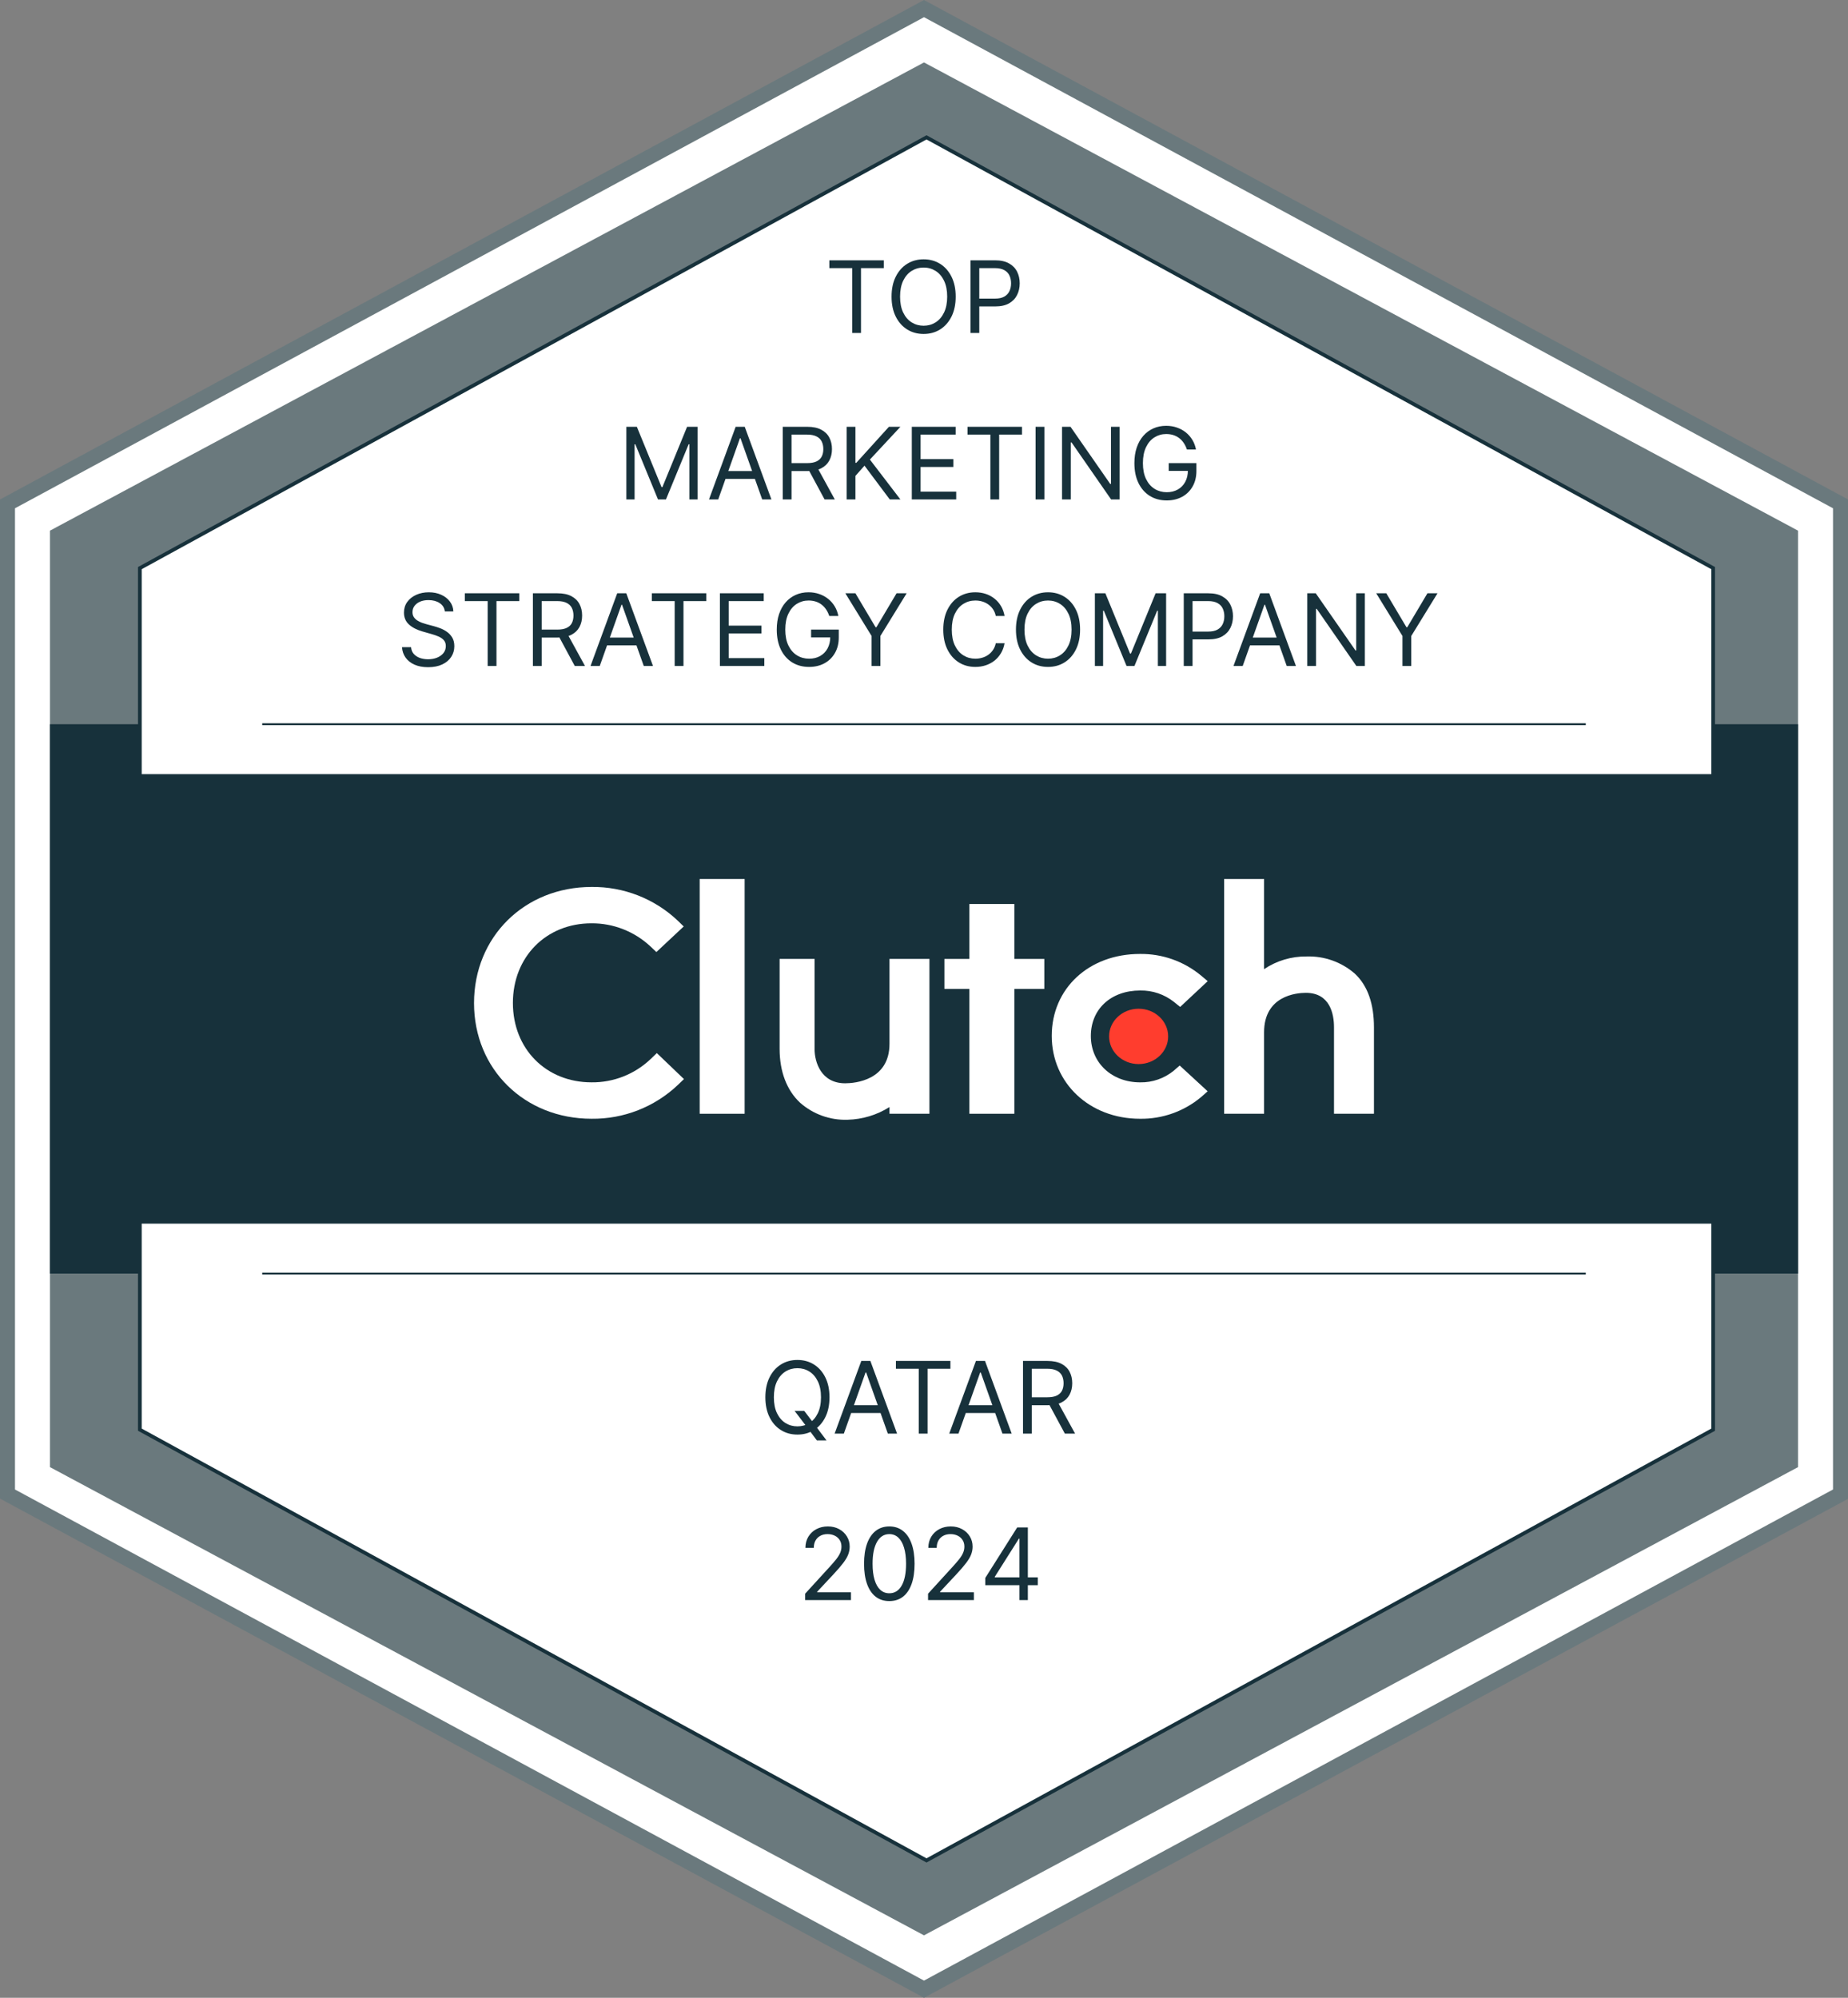 <svg xmlns="http://www.w3.org/2000/svg" width="222" height="240" viewBox="0 0 222 240" fill="none"><rect x="0" y="0" width="222" height="240" fill="#808080" stroke="none"/><g clip-path="url(#clip0_4071_14559)"><path d="M221.399 60.516V179.485L111.299 238.969L1.199 179.485V60.516L111.299 1.031L221.399 60.516Z" fill="white"></path><path d="M111 240L110.58 239.771L0 180.029V60L0.473 59.749L111 0L111.42 0.229L222 60V180.06L111 240ZM1.8 178.938L111 237.936L220.2 178.938V61.062L111 2.064L1.8 61.062V178.938Z" fill="#6A797D"></path><path d="M216 63.751V176.249L111 232.5L6 176.249V63.751L111 7.5L216 63.751Z" fill="#6A797D"></path><path d="M216 87H6V153H216V87Z" fill="#17313B"></path><path d="M205.801 68.249V171.751L111.301 223.5L16.801 171.751V68.249L111.301 16.5L205.801 68.249Z" fill="white" stroke="#17313B" stroke-width="0.444" stroke-miterlimit="10"></path><path d="M213 93H9V147H213V93Z" fill="#17313B"></path><path d="M31.5 153H190.5" stroke="#17313B" stroke-width="0.222" stroke-miterlimit="10"></path><path d="M31.5 87H190.5" stroke="#17313B" stroke-width="0.222" stroke-miterlimit="10"></path><path d="M89.453 105.6H84.053V133.8H89.453V105.6Z" fill="white"></path><path d="M106.854 125.399C106.854 129.79 102.697 130.139 101.532 130.139C98.617 130.139 97.854 127.57 97.854 126.024V115.199H93.654V125.999C93.654 128.724 94.512 130.973 96.108 132.468C97.679 133.855 99.719 134.59 101.814 134.519C103.601 134.475 105.343 133.948 106.854 132.995V133.799H111.654V115.199H106.854V125.399Z" fill="white"></path><path d="M121.853 108.6H116.453V115.2H113.453V118.8H116.453V133.8H121.853V118.8H125.453V115.2H121.853V108.6Z" fill="white"></path><path d="M140.999 128.629C139.863 129.556 138.439 130.052 136.972 130.027C133.552 130.027 131.043 127.681 131.043 124.458C131.043 121.236 133.443 118.992 136.972 118.992C138.443 118.965 139.877 119.452 141.028 120.365L141.772 120.965L145.083 117.869L144.255 117.174C142.199 115.478 139.606 114.565 136.941 114.601C130.803 114.601 126.346 118.747 126.346 124.441C126.346 130.134 130.912 134.401 136.941 134.401C139.619 134.443 142.223 133.521 144.279 131.803L145.077 131.101L141.717 128.005L140.997 128.629H140.999Z" fill="white"></path><path d="M162.737 116.951C161.137 115.566 159.075 114.835 156.959 114.904C155.142 114.882 153.362 115.413 151.853 116.428V105.6H147.053V133.8H151.853V124.02C151.853 119.629 155.711 119.273 156.875 119.273C159.791 119.273 160.253 121.846 160.253 123.395V133.8H165.053V123.42C165.053 120.695 164.357 118.451 162.737 116.951Z" fill="white"></path><path d="M136.783 127.831C138.742 127.831 140.33 126.342 140.33 124.506C140.33 122.67 138.742 121.182 136.783 121.182C134.824 121.182 133.236 122.67 133.236 124.506C133.236 126.342 134.824 127.831 136.783 127.831Z" fill="#FF3D2E"></path><path d="M78.132 127.254C76.225 129.058 73.69 130.054 71.063 130.025C65.592 130.025 61.614 126.005 61.614 120.485C61.614 114.965 65.592 110.92 71.063 110.92C73.674 110.907 76.194 111.892 78.108 113.669L78.852 114.372L82.134 111.3L81.414 110.598C78.621 107.956 74.907 106.507 71.063 106.554C63.005 106.554 56.945 112.554 56.945 120.509C56.945 128.465 63.03 134.4 71.063 134.4C74.921 134.445 78.645 132.983 81.443 130.327L82.163 129.632L78.905 126.512L78.132 127.256V127.254Z" fill="white"></path><path d="M99.631 32.21V31.273H106.176V32.21H103.432V40H102.375V32.21H99.631ZM114.807 35.636C114.807 36.557 114.641 37.352 114.309 38.023C113.976 38.693 113.52 39.21 112.941 39.574C112.361 39.938 111.699 40.119 110.955 40.119C110.211 40.119 109.549 39.938 108.969 39.574C108.39 39.21 107.934 38.693 107.601 38.023C107.269 37.352 107.103 36.557 107.103 35.636C107.103 34.716 107.269 33.92 107.601 33.25C107.934 32.58 108.39 32.062 108.969 31.699C109.549 31.335 110.211 31.153 110.955 31.153C111.699 31.153 112.361 31.335 112.941 31.699C113.52 32.062 113.976 32.58 114.309 33.25C114.641 33.92 114.807 34.716 114.807 35.636ZM113.785 35.636C113.785 34.881 113.658 34.243 113.405 33.723C113.155 33.203 112.816 32.81 112.387 32.543C111.961 32.276 111.484 32.142 110.955 32.142C110.427 32.142 109.948 32.276 109.519 32.543C109.093 32.81 108.753 33.203 108.501 33.723C108.251 34.243 108.126 34.881 108.126 35.636C108.126 36.392 108.251 37.03 108.501 37.55C108.753 38.07 109.093 38.463 109.519 38.73C109.948 38.997 110.427 39.131 110.955 39.131C111.484 39.131 111.961 38.997 112.387 38.73C112.816 38.463 113.155 38.07 113.405 37.55C113.658 37.03 113.785 36.392 113.785 35.636ZM116.584 40V31.273H119.533C120.218 31.273 120.778 31.396 121.212 31.643C121.65 31.888 121.974 32.219 122.184 32.636C122.394 33.054 122.499 33.52 122.499 34.034C122.499 34.548 122.394 35.016 122.184 35.436C121.976 35.856 121.655 36.192 121.221 36.442C120.786 36.689 120.229 36.812 119.55 36.812H117.437V35.875H119.516C119.985 35.875 120.361 35.794 120.645 35.632C120.93 35.47 121.136 35.251 121.263 34.976C121.394 34.697 121.459 34.383 121.459 34.034C121.459 33.685 121.394 33.372 121.263 33.097C121.136 32.821 120.928 32.605 120.641 32.449C120.354 32.29 119.974 32.21 119.499 32.21H117.641V40H116.584Z" fill="#17313B"></path><path d="M75.245 51.273H76.506L79.472 58.517H79.574L82.54 51.273H83.802V60H82.813V53.369H82.728L80.001 60H79.046L76.319 53.369H76.233V60H75.245V51.273ZM86.278 60H85.171L88.375 51.273H89.466L92.671 60H91.563L88.955 52.653H88.886L86.278 60ZM86.688 56.591H91.153V57.528H86.688V56.591ZM94.03 60V51.273H96.979C97.661 51.273 98.22 51.389 98.658 51.622C99.095 51.852 99.419 52.169 99.629 52.572C99.84 52.976 99.945 53.435 99.945 53.949C99.945 54.463 99.84 54.919 99.629 55.317C99.419 55.715 99.097 56.027 98.662 56.254C98.227 56.479 97.672 56.591 96.996 56.591H94.609V55.636H96.962C97.428 55.636 97.803 55.568 98.087 55.432C98.374 55.295 98.581 55.102 98.709 54.852C98.84 54.599 98.905 54.298 98.905 53.949C98.905 53.599 98.84 53.294 98.709 53.033C98.578 52.771 98.37 52.57 98.082 52.428C97.796 52.283 97.416 52.21 96.945 52.21H95.087V60H94.03ZM98.138 56.08L100.286 60H99.058L96.945 56.08H98.138ZM101.706 60V51.273H102.763V55.602H102.865L106.785 51.273H108.166L104.501 55.21L108.166 60H106.888L103.853 55.943L102.763 57.17V60H101.706ZM109.534 60V51.273H114.801V52.21H110.591V55.159H114.528V56.097H110.591V59.062H114.869V60H109.534ZM116.228 52.21V51.273H122.774V52.21H120.03V60H118.973V52.21H116.228ZM125.462 51.273V60H124.405V51.273H125.462ZM134.501 51.273V60H133.478L128.723 53.148H128.638V60H127.581V51.273H128.603L133.376 58.142H133.461V51.273H134.501ZM142.582 54C142.488 53.713 142.364 53.456 142.211 53.229C142.061 52.999 141.88 52.803 141.67 52.641C141.462 52.479 141.227 52.355 140.962 52.27C140.698 52.185 140.409 52.142 140.093 52.142C139.576 52.142 139.106 52.276 138.683 52.543C138.259 52.81 137.923 53.203 137.673 53.723C137.423 54.243 137.298 54.881 137.298 55.636C137.298 56.392 137.424 57.03 137.677 57.55C137.93 58.07 138.272 58.463 138.704 58.73C139.136 58.997 139.622 59.131 140.161 59.131C140.661 59.131 141.102 59.024 141.482 58.811C141.866 58.595 142.164 58.291 142.377 57.899C142.593 57.504 142.701 57.04 142.701 56.506L143.025 56.574H140.4V55.636H143.724V56.574C143.724 57.293 143.57 57.918 143.264 58.449C142.96 58.98 142.539 59.392 142.002 59.685C141.468 59.974 140.855 60.119 140.161 60.119C139.389 60.119 138.71 59.938 138.124 59.574C137.542 59.21 137.087 58.693 136.761 58.023C136.437 57.352 136.275 56.557 136.275 55.636C136.275 54.946 136.367 54.325 136.552 53.774C136.739 53.22 137.004 52.749 137.345 52.359C137.686 51.97 138.089 51.672 138.555 51.465C139.021 51.257 139.534 51.153 140.093 51.153C140.553 51.153 140.982 51.223 141.38 51.362C141.781 51.499 142.137 51.693 142.45 51.946C142.765 52.196 143.028 52.496 143.238 52.845C143.448 53.192 143.593 53.577 143.673 54H142.582Z" fill="#17313B"></path><path d="M53.437 73.454C53.386 73.023 53.179 72.688 52.815 72.449C52.451 72.21 52.005 72.091 51.477 72.091C51.091 72.091 50.753 72.153 50.463 72.278C50.176 72.403 49.951 72.575 49.789 72.794C49.63 73.013 49.551 73.261 49.551 73.54C49.551 73.773 49.606 73.973 49.717 74.141C49.831 74.305 49.976 74.443 50.152 74.554C50.328 74.662 50.513 74.751 50.706 74.822C50.899 74.891 51.076 74.946 51.238 74.989L52.125 75.227C52.352 75.287 52.605 75.369 52.883 75.474C53.164 75.579 53.433 75.723 53.689 75.905C53.947 76.084 54.16 76.314 54.328 76.595C54.495 76.876 54.579 77.222 54.579 77.631C54.579 78.102 54.456 78.528 54.209 78.909C53.964 79.29 53.606 79.592 53.135 79.817C52.666 80.041 52.096 80.153 51.426 80.153C50.801 80.153 50.26 80.053 49.802 79.851C49.348 79.649 48.99 79.368 48.728 79.007C48.47 78.646 48.324 78.227 48.289 77.75H49.38C49.409 78.079 49.52 78.352 49.713 78.568C49.909 78.781 50.156 78.94 50.454 79.046C50.755 79.148 51.079 79.199 51.426 79.199C51.829 79.199 52.191 79.133 52.513 79.003C52.834 78.869 53.088 78.685 53.275 78.449C53.463 78.21 53.556 77.932 53.556 77.614C53.556 77.324 53.476 77.088 53.314 76.906C53.152 76.724 52.939 76.577 52.674 76.463C52.41 76.349 52.125 76.25 51.818 76.165L50.744 75.858C50.062 75.662 49.522 75.382 49.125 75.019C48.727 74.655 48.528 74.179 48.528 73.591C48.528 73.102 48.66 72.676 48.924 72.312C49.191 71.946 49.549 71.662 49.998 71.46C50.45 71.256 50.954 71.153 51.511 71.153C52.074 71.153 52.574 71.254 53.011 71.456C53.449 71.655 53.795 71.928 54.051 72.274C54.309 72.621 54.446 73.014 54.46 73.454H53.437ZM55.84 72.21V71.273H62.385V72.21H59.641V80H58.584V72.21H55.84ZM64.016 80V71.273H66.965C67.647 71.273 68.206 71.389 68.644 71.622C69.081 71.852 69.405 72.169 69.615 72.572C69.826 72.976 69.931 73.435 69.931 73.949C69.931 74.463 69.826 74.919 69.615 75.317C69.405 75.715 69.083 76.027 68.648 76.254C68.213 76.479 67.658 76.591 66.982 76.591H64.596V75.636H66.948C67.414 75.636 67.789 75.568 68.073 75.432C68.36 75.296 68.567 75.102 68.695 74.852C68.826 74.599 68.891 74.298 68.891 73.949C68.891 73.599 68.826 73.294 68.695 73.033C68.564 72.771 68.356 72.57 68.069 72.428C67.782 72.283 67.402 72.21 66.931 72.21H65.073V80H64.016ZM68.124 76.079L70.272 80H69.044L66.931 76.079H68.124ZM72.05 80H70.942L74.146 71.273H75.237L78.442 80H77.334L74.726 72.653H74.658L72.05 80ZM72.459 76.591H76.925V77.528H72.459V76.591ZM78.304 72.21V71.273H84.85V72.21H82.106V80H81.049V72.21H78.304ZM86.481 80V71.273H91.748V72.21H87.538V75.159H91.475V76.097H87.538V79.062H91.816V80H86.481ZM99.619 74C99.525 73.713 99.401 73.456 99.248 73.229C99.097 72.999 98.917 72.803 98.707 72.641C98.499 72.479 98.264 72.355 97.999 72.27C97.735 72.185 97.445 72.142 97.13 72.142C96.613 72.142 96.143 72.276 95.719 72.543C95.296 72.81 94.96 73.203 94.71 73.723C94.46 74.243 94.335 74.881 94.335 75.636C94.335 76.392 94.461 77.03 94.714 77.55C94.967 78.07 95.309 78.463 95.741 78.73C96.173 78.997 96.658 79.131 97.198 79.131C97.698 79.131 98.139 79.024 98.519 78.811C98.903 78.595 99.201 78.291 99.414 77.899C99.63 77.504 99.738 77.04 99.738 76.506L100.062 76.574H97.437V75.636H100.761V76.574C100.761 77.293 100.607 77.918 100.3 78.449C99.996 78.98 99.576 79.392 99.039 79.685C98.505 79.974 97.891 80.119 97.198 80.119C96.425 80.119 95.746 79.938 95.161 79.574C94.579 79.21 94.124 78.693 93.798 78.023C93.474 77.352 93.312 76.557 93.312 75.636C93.312 74.946 93.404 74.325 93.589 73.774C93.776 73.22 94.04 72.749 94.382 72.359C94.722 71.97 95.126 71.672 95.592 71.465C96.058 71.257 96.57 71.153 97.13 71.153C97.59 71.153 98.019 71.223 98.417 71.362C98.817 71.499 99.174 71.693 99.487 71.946C99.802 72.196 100.065 72.496 100.275 72.845C100.485 73.192 100.63 73.577 100.71 74H99.619ZM101.551 71.273H102.761L105.182 75.347H105.284L107.705 71.273H108.915L105.761 76.403V80H104.705V76.403L101.551 71.273ZM120.679 74H119.623C119.56 73.696 119.451 73.429 119.294 73.199C119.141 72.969 118.954 72.776 118.732 72.619C118.513 72.46 118.27 72.341 118.003 72.261C117.736 72.182 117.458 72.142 117.168 72.142C116.64 72.142 116.161 72.276 115.732 72.543C115.306 72.81 114.966 73.203 114.713 73.723C114.463 74.243 114.338 74.881 114.338 75.636C114.338 76.392 114.463 77.03 114.713 77.55C114.966 78.07 115.306 78.463 115.732 78.73C116.161 78.997 116.64 79.131 117.168 79.131C117.458 79.131 117.736 79.091 118.003 79.011C118.27 78.932 118.513 78.814 118.732 78.658C118.954 78.499 119.141 78.304 119.294 78.074C119.451 77.841 119.56 77.574 119.623 77.273H120.679C120.6 77.719 120.455 78.118 120.245 78.47C120.035 78.822 119.773 79.122 119.461 79.369C119.148 79.614 118.797 79.8 118.408 79.928C118.022 80.055 117.608 80.119 117.168 80.119C116.424 80.119 115.762 79.938 115.182 79.574C114.603 79.21 114.147 78.693 113.814 78.023C113.482 77.352 113.316 76.557 113.316 75.636C113.316 74.716 113.482 73.921 113.814 73.25C114.147 72.579 114.603 72.062 115.182 71.699C115.762 71.335 116.424 71.153 117.168 71.153C117.608 71.153 118.022 71.217 118.408 71.345C118.797 71.473 119.148 71.66 119.461 71.908C119.773 72.152 120.035 72.45 120.245 72.803C120.455 73.152 120.6 73.551 120.679 74ZM129.751 75.636C129.751 76.557 129.585 77.352 129.252 78.023C128.92 78.693 128.464 79.21 127.884 79.574C127.305 79.938 126.643 80.119 125.899 80.119C125.154 80.119 124.492 79.938 123.913 79.574C123.333 79.21 122.877 78.693 122.545 78.023C122.212 77.352 122.046 76.557 122.046 75.636C122.046 74.716 122.212 73.921 122.545 73.25C122.877 72.579 123.333 72.062 123.913 71.699C124.492 71.335 125.154 71.153 125.899 71.153C126.643 71.153 127.305 71.335 127.884 71.699C128.464 72.062 128.92 72.579 129.252 73.25C129.585 73.921 129.751 74.716 129.751 75.636ZM128.728 75.636C128.728 74.881 128.602 74.243 128.349 73.723C128.099 73.203 127.759 72.81 127.33 72.543C126.904 72.276 126.427 72.142 125.899 72.142C125.37 72.142 124.891 72.276 124.462 72.543C124.036 72.81 123.697 73.203 123.444 73.723C123.194 74.243 123.069 74.881 123.069 75.636C123.069 76.392 123.194 77.03 123.444 77.55C123.697 78.07 124.036 78.463 124.462 78.73C124.891 78.997 125.37 79.131 125.899 79.131C126.427 79.131 126.904 78.997 127.33 78.73C127.759 78.463 128.099 78.07 128.349 77.55C128.602 77.03 128.728 76.392 128.728 75.636ZM131.528 71.273H132.789L135.755 78.517H135.857L138.823 71.273H140.085V80H139.096V73.369H139.011L136.283 80H135.329L132.602 73.369H132.516V80H131.528V71.273ZM142.204 80V71.273H145.152C145.837 71.273 146.397 71.396 146.831 71.644C147.269 71.888 147.593 72.219 147.803 72.636C148.013 73.054 148.118 73.52 148.118 74.034C148.118 74.548 148.013 75.016 147.803 75.436C147.596 75.856 147.275 76.192 146.84 76.442C146.405 76.689 145.848 76.812 145.169 76.812H143.056V75.875H145.135C145.604 75.875 145.981 75.794 146.265 75.632C146.549 75.47 146.755 75.251 146.883 74.976C147.013 74.697 147.079 74.383 147.079 74.034C147.079 73.685 147.013 73.372 146.883 73.097C146.755 72.821 146.547 72.605 146.26 72.449C145.973 72.29 145.593 72.21 145.118 72.21H143.26V80H142.204ZM149.288 80H148.18L151.385 71.273H152.476L155.68 80H154.572L151.964 72.653H151.896L149.288 80ZM149.697 76.591H154.163V77.528H149.697V76.591ZM163.96 71.273V80H162.937L158.182 73.148H158.096V80H157.039V71.273H158.062L162.835 78.142H162.92V71.273H163.96ZM165.325 71.273H166.535L168.955 75.347H169.058L171.478 71.273H172.688L169.535 76.403V80H168.478V76.403L165.325 71.273Z" fill="#17313B"></path><path d="M95.454 169.495H96.613L97.585 170.774L97.84 171.115L99.289 173.041H98.13L97.175 171.762L96.937 171.439L95.454 169.495ZM99.647 167.859C99.647 168.779 99.481 169.575 99.148 170.245C98.816 170.916 98.36 171.433 97.781 171.797C97.201 172.16 96.539 172.342 95.795 172.342C95.05 172.342 94.388 172.16 93.809 171.797C93.229 171.433 92.773 170.916 92.441 170.245C92.109 169.575 91.942 168.779 91.942 167.859C91.942 166.939 92.109 166.143 92.441 165.473C92.773 164.802 93.229 164.285 93.809 163.922C94.388 163.558 95.05 163.376 95.795 163.376C96.539 163.376 97.201 163.558 97.781 163.922C98.36 164.285 98.816 164.802 99.148 165.473C99.481 166.143 99.647 166.939 99.647 167.859ZM98.624 167.859C98.624 167.103 98.498 166.466 98.245 165.946C97.995 165.426 97.656 165.032 97.227 164.765C96.8 164.498 96.323 164.365 95.795 164.365C95.266 164.365 94.788 164.498 94.359 164.765C93.933 165.032 93.593 165.426 93.34 165.946C93.09 166.466 92.965 167.103 92.965 167.859C92.965 168.615 93.09 169.252 93.34 169.772C93.593 170.292 93.933 170.686 94.359 170.953C94.788 171.22 95.266 171.353 95.795 171.353C96.323 171.353 96.8 171.22 97.227 170.953C97.656 170.686 97.995 170.292 98.245 169.772C98.498 169.252 98.624 168.615 98.624 167.859ZM101.372 172.223H100.264L103.468 163.495H104.559L107.764 172.223H106.656L104.048 164.876H103.98L101.372 172.223ZM101.781 168.814H106.247V169.751H101.781V168.814ZM107.626 164.433V163.495H114.172V164.433H111.428V172.223H110.371V164.433H107.626ZM115.141 172.223H114.033L117.238 163.495H118.329L121.533 172.223H120.425L117.817 164.876H117.749L115.141 172.223ZM115.55 168.814H120.016V169.751H115.55V168.814ZM122.893 172.223V163.495H125.842C126.523 163.495 127.083 163.612 127.521 163.845C127.958 164.075 128.282 164.392 128.492 164.795C128.702 165.199 128.808 165.657 128.808 166.172C128.808 166.686 128.702 167.142 128.492 167.539C128.282 167.937 127.96 168.25 127.525 168.477C127.09 168.701 126.535 168.814 125.859 168.814H123.472V167.859H125.825C126.29 167.859 126.665 167.791 126.95 167.654C127.237 167.518 127.444 167.325 127.572 167.075C127.702 166.822 127.768 166.521 127.768 166.172C127.768 165.822 127.702 165.517 127.572 165.255C127.441 164.994 127.232 164.792 126.945 164.65C126.658 164.505 126.279 164.433 125.808 164.433H123.95V172.223H122.893ZM127.001 168.302L129.148 172.223H127.921L125.808 168.302H127.001Z" fill="#17313B"></path><path d="M96.722 192.223V191.456L99.603 188.302C99.941 187.933 100.219 187.612 100.438 187.339C100.656 187.064 100.818 186.805 100.923 186.564C101.031 186.319 101.085 186.064 101.085 185.797C101.085 185.49 101.012 185.224 100.864 185C100.719 184.775 100.52 184.602 100.267 184.48C100.014 184.358 99.73 184.297 99.415 184.297C99.08 184.297 98.787 184.366 98.537 184.505C98.29 184.642 98.098 184.833 97.962 185.081C97.828 185.328 97.761 185.618 97.761 185.95H96.756C96.756 185.439 96.874 184.99 97.11 184.603C97.345 184.217 97.666 183.916 98.073 183.7C98.482 183.484 98.941 183.376 99.449 183.376C99.96 183.376 100.414 183.484 100.808 183.7C101.203 183.916 101.513 184.207 101.737 184.574C101.962 184.94 102.074 185.348 102.074 185.797C102.074 186.118 102.016 186.431 101.899 186.738C101.786 187.042 101.587 187.382 101.303 187.757C101.021 188.129 100.631 188.583 100.131 189.12L98.171 191.217V191.285H102.227V192.223H96.722ZM106.834 192.342C106.192 192.342 105.645 192.167 105.193 191.818C104.742 191.466 104.396 190.956 104.158 190.288C103.919 189.618 103.8 188.808 103.8 187.859C103.8 186.916 103.919 186.11 104.158 185.443C104.399 184.772 104.746 184.261 105.198 183.909C105.652 183.554 106.198 183.376 106.834 183.376C107.47 183.376 108.014 183.554 108.466 183.909C108.921 184.261 109.267 184.772 109.506 185.443C109.747 186.11 109.868 186.916 109.868 187.859C109.868 188.808 109.749 189.618 109.51 190.288C109.271 190.956 108.926 191.466 108.475 191.818C108.023 192.167 107.476 192.342 106.834 192.342ZM106.834 191.404C107.47 191.404 107.965 191.098 108.317 190.484C108.669 189.87 108.845 188.995 108.845 187.859C108.845 187.103 108.764 186.46 108.602 185.929C108.443 185.397 108.213 184.993 107.912 184.714C107.614 184.436 107.254 184.297 106.834 184.297C106.203 184.297 105.71 184.608 105.355 185.23C105 185.849 104.823 186.725 104.823 187.859C104.823 188.615 104.902 189.257 105.061 189.785C105.22 190.314 105.449 190.716 105.747 190.991C106.048 191.267 106.411 191.404 106.834 191.404ZM111.487 192.223V191.456L114.368 188.302C114.706 187.933 114.985 187.612 115.203 187.339C115.422 187.064 115.584 186.805 115.689 186.564C115.797 186.319 115.851 186.064 115.851 185.797C115.851 185.49 115.777 185.224 115.629 185C115.485 184.775 115.286 184.602 115.033 184.48C114.78 184.358 114.496 184.297 114.181 184.297C113.845 184.297 113.553 184.366 113.303 184.505C113.056 184.642 112.864 184.833 112.727 185.081C112.594 185.328 112.527 185.618 112.527 185.95H111.521C111.521 185.439 111.639 184.99 111.875 184.603C112.111 184.217 112.432 183.916 112.838 183.7C113.247 183.484 113.706 183.376 114.215 183.376C114.726 183.376 115.179 183.484 115.574 183.7C115.969 183.916 116.279 184.207 116.503 184.574C116.727 184.94 116.84 185.348 116.84 185.797C116.84 186.118 116.781 186.431 116.665 186.738C116.551 187.042 116.352 187.382 116.068 187.757C115.787 188.129 115.396 188.583 114.896 189.12L112.936 191.217V191.285H116.993V192.223H111.487ZM118.361 190.433V189.564L122.196 183.495H122.827V184.842H122.401L119.503 189.427V189.495H124.668V190.433H118.361ZM122.469 192.223V190.169V189.764V183.495H123.475V192.223H122.469Z" fill="#17313B"></path></g><defs><clipPath id="clip0_4071_14559"><rect width="222" height="240" fill="white"></rect></clipPath></defs></svg>